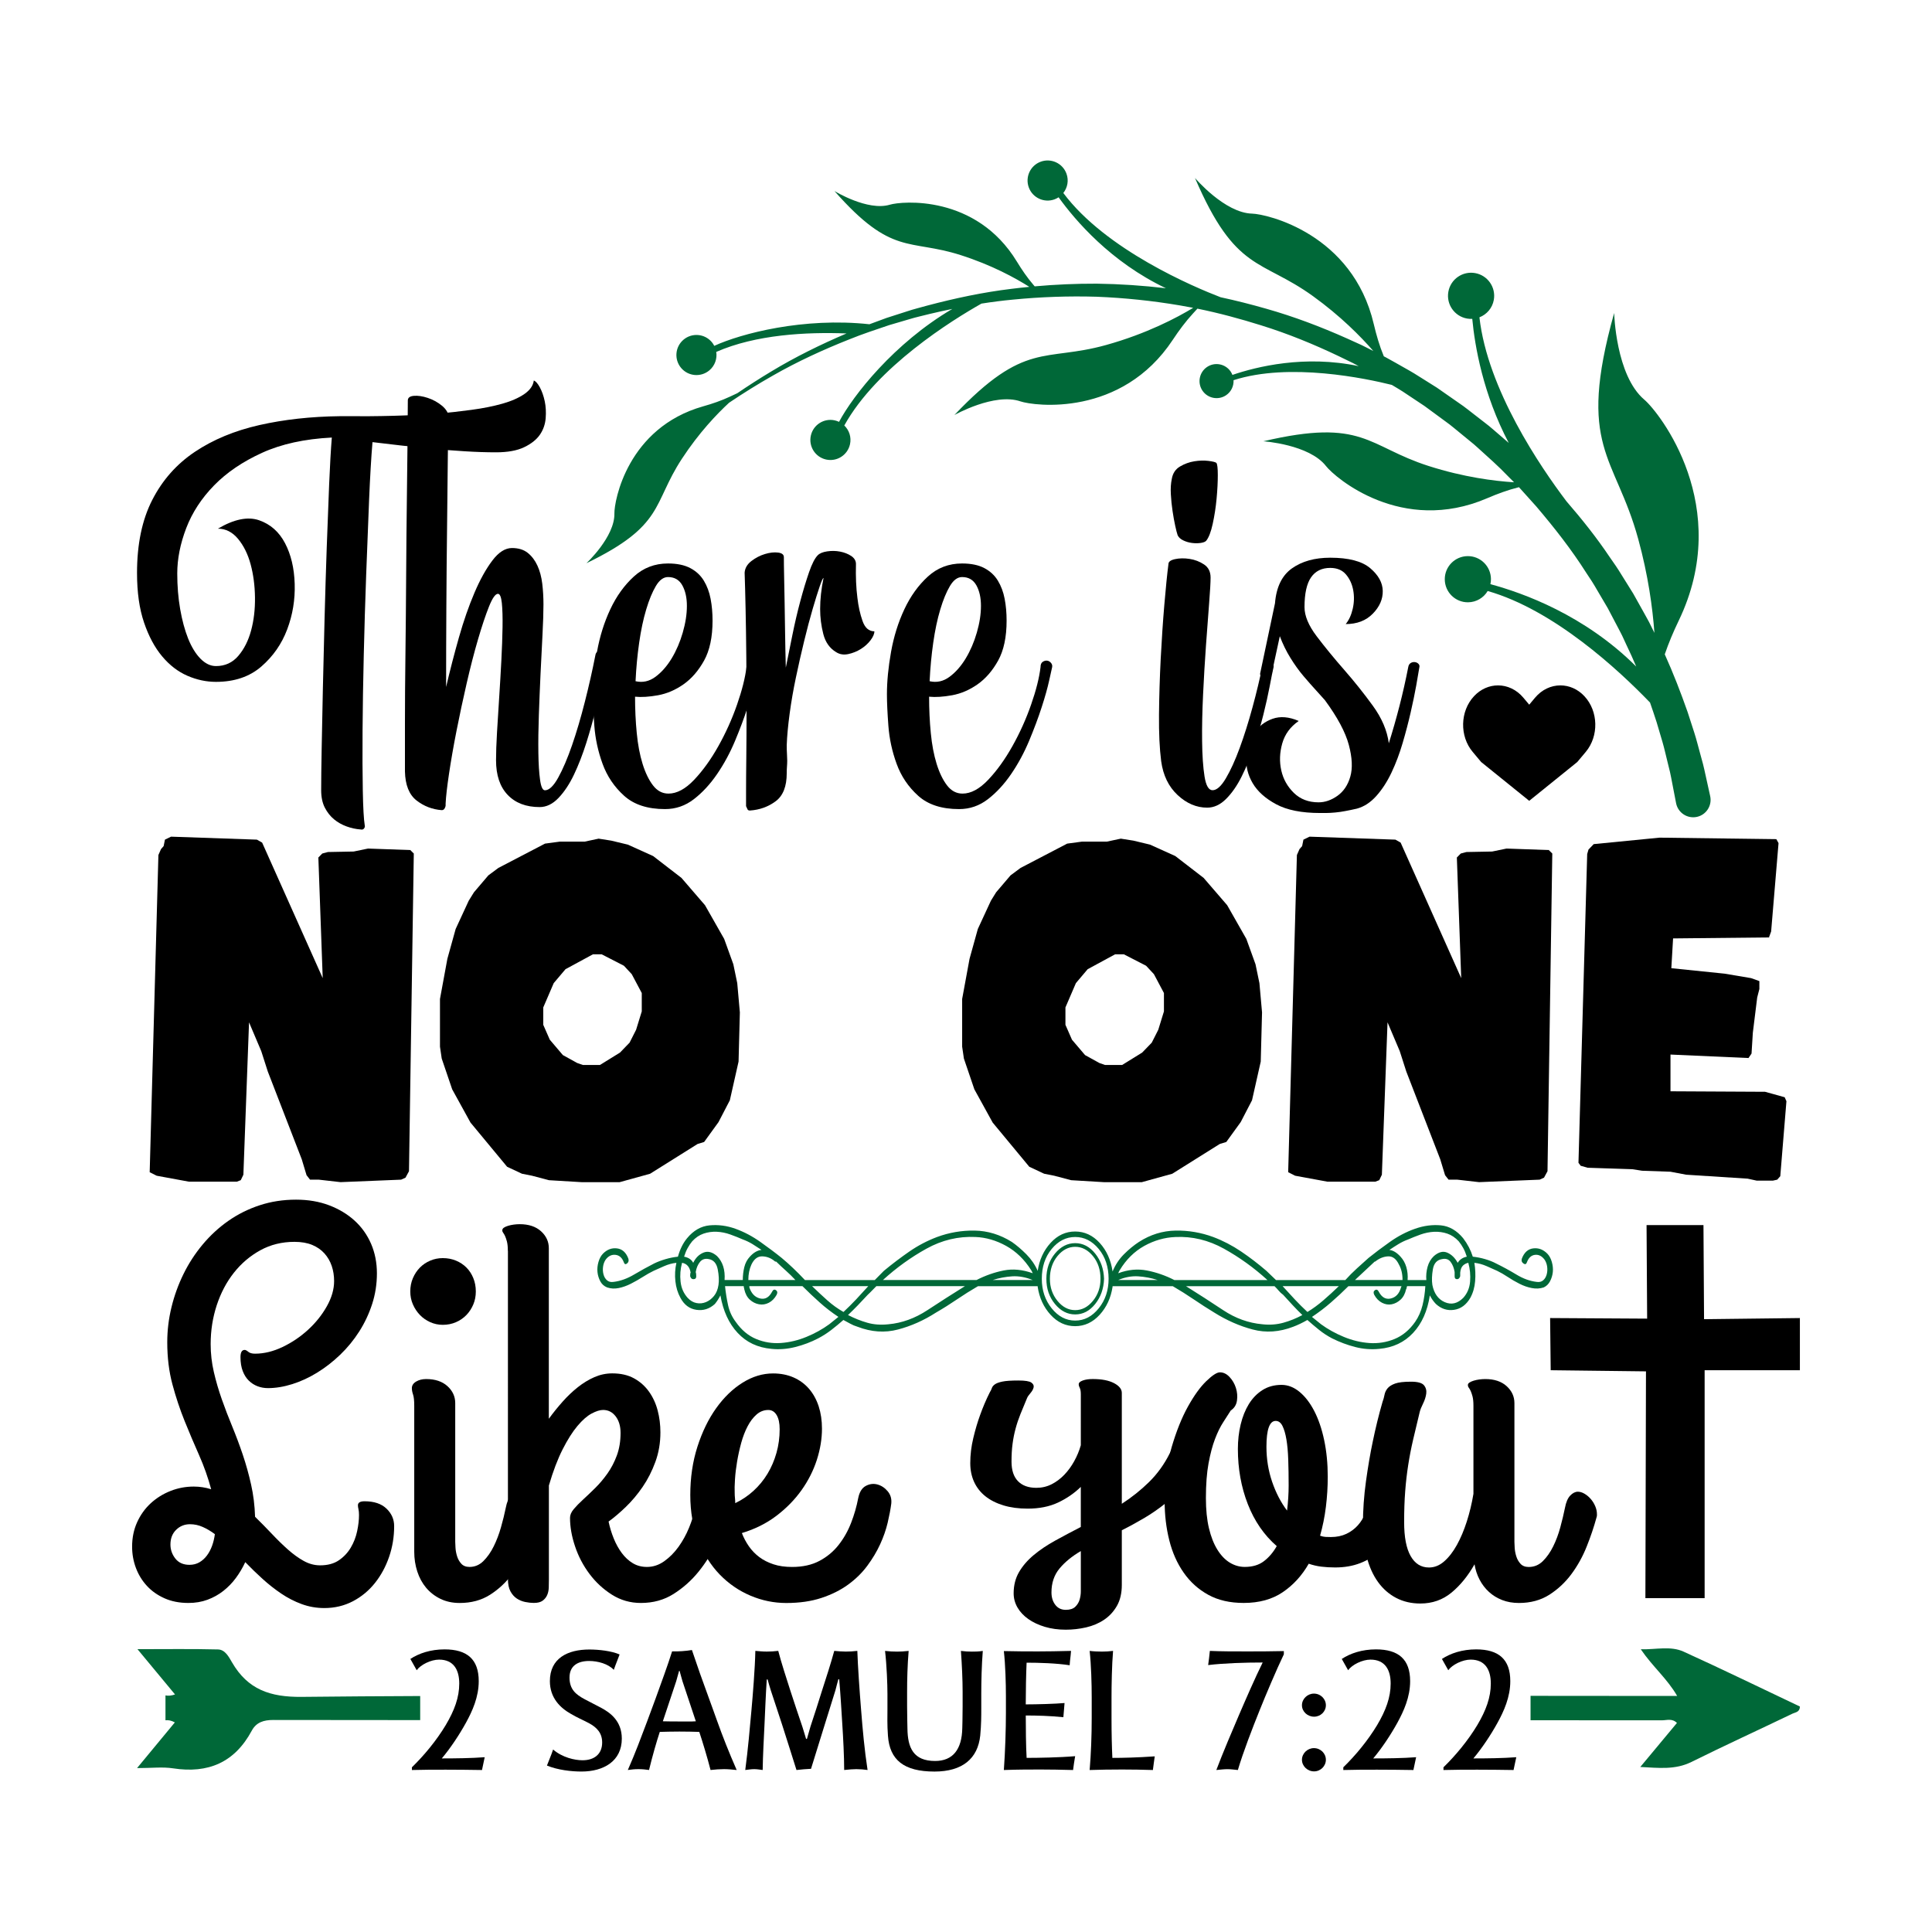 <?xml version="1.0" encoding="UTF-8"?>
<!-- Generator: Adobe Illustrator 18.0.0, SVG Export Plug-In . SVG Version: 6.00 Build 0)  -->
<svg xmlns="http://www.w3.org/2000/svg" xmlns:xlink="http://www.w3.org/1999/xlink" version="1.1" id="Layer_1" x="0px" y="0px" viewBox="0 0 864 864" xml:space="preserve">
<g>
	<g>
		<path d="M215.55,791.56c-4.28-0.08-11.62-0.15-16.13-0.15c-4.81,0-10.39,0-15.21,0.15v-1.22c5.43-5.27,11.01-12,15.13-18.88    c3.9-6.57,6.04-12.38,6.04-18.57c0-6.04-2.45-10.7-9.02-10.7c-3.67,0-8.25,2.29-10.01,4.74l-2.83-5.04    c3.82-2.52,9.09-4.28,15.29-4.28c10.09,0,15.28,4.43,15.28,14.21c0,7.18-2.9,13.45-5.66,18.5c-3.06,5.58-7.11,11.62-10.85,16.05    c5.73,0,13.37-0.08,19.18-0.54C216.39,787.81,215.78,790.26,215.55,791.56z"></path>
		<path d="M260.04,792.24c-4.59,0-10.62-0.69-15.44-2.67c1.07-2.9,1.76-4.2,2.75-7.18c4.13,3.59,9.71,4.81,13.15,4.81    c5.35,0,8.79-2.83,8.79-7.95c0-4.05-2.14-6.65-6.04-8.71c-2.9-1.53-4.89-2.29-8.02-4.13c-4.59-2.6-9.32-7.03-9.32-14.6    c0-10.24,7.95-14.14,17.65-14.14c4.2,0,9.86,0.61,13.53,2.22c-0.99,2.75-1.45,3.59-2.6,6.88c-2.45-2.67-7.11-3.97-11.01-3.97    c-4.97,0-8.79,2.06-8.79,7.41c0,5.27,2.83,7.57,6.65,9.63c2.06,1.15,5.27,2.67,7.49,3.9c3.82,2.06,9.25,5.73,9.25,13.76    C278.08,787.58,269.98,792.24,260.04,792.24z"></path>
		<path d="M323.72,791.17c-1.91,0-3.75,0.15-5.96,0.38c-1.45-5.66-3.59-12.69-5.04-17.04c-2.6-0.08-5.58-0.15-8.87-0.15    c-2.98,0-6.11,0.08-8.79,0.15c-1.38,4.13-3.29,10.78-4.81,17.04c-1.6-0.23-3.06-0.38-4.74-0.38c-1.83,0-2.9,0.15-4.74,0.38    c3.36-7.64,5.88-14.44,8.56-21.55c1.07-2.9,2.98-8.02,3.82-10.32c2.37-6.57,5.58-15.28,7.41-21.17c2.83,0.08,6.04-0.15,8.87-0.61    c2.14,6.42,4.97,14.44,7.49,21.25c0.69,1.76,2.98,8.33,3.59,9.94c2.75,7.72,5.5,14.6,8.94,22.47    C327.15,791.33,325.63,791.17,323.72,791.17z M305.22,751.89c-0.38-1.45-0.99-3.36-1.3-4.66h-0.23c-0.38,1.38-0.84,3.13-1.3,4.66    c-1.83,5.5-4.36,13.07-5.96,17.88c2.45,0.08,5.12,0.08,7.49,0.08c2.83,0,5.12,0.08,7.26-0.08    C309.35,764.35,306.98,757.16,305.22,751.89z"></path>
		<path d="M382.95,791.17c-1.45,0-3.21,0.15-5.43,0.38c0-6.04-0.46-14.75-0.84-20.48c-0.38-6.19-0.84-13.83-1.38-20.1    c0,0-0.38,0.08-0.38,0c-0.3,1.15-0.92,3.29-1.3,4.89c-1.76,5.81-3.44,10.93-4.74,15.21c-1.6,5.27-4.05,12.99-6.19,19.95    c-2.22,0.08-4.28,0.31-6.5,0.54c-1.83-5.96-4.89-15.36-6.42-20.25c-1.38-4.36-3.21-9.63-5.04-15.29    c-0.61-1.91-0.92-3.06-1.45-4.97h-0.38c-0.46,6.95-0.76,14.67-0.99,19.64c-0.3,6.5-0.76,14.52-0.84,20.86    c-1.76-0.23-2.67-0.38-3.82-0.38c-1.45,0-2.37,0.23-3.97,0.38c1.22-9.17,2.06-18.8,2.75-26.52c0.61-6.73,1.61-18.95,1.76-26.75    c1.91,0.15,3.21,0.31,5.12,0.31c1.83,0,3.06-0.08,5.12-0.31c1.3,5.04,3.82,12.84,5.5,18.04c1.83,5.66,3.51,10.62,5.27,15.82    c0.46,1.53,1.3,4.13,1.68,5.5h0.38c0.46-1.61,1.15-3.9,1.6-5.58c1.76-5.27,3.52-10.78,5.04-15.67c1.91-5.88,4.13-12.76,5.58-18.11    c1.68,0.15,3.44,0.31,5.12,0.31c1.6,0,3.36-0.08,5.2-0.31c0.23,6.95,0.99,17.73,1.68,26.29c0.69,8.87,1.53,18.11,2.9,26.98    C386.55,791.33,384.56,791.17,382.95,791.17z"></path>
		<path d="M438.83,757.47c0,2.45,0,4.74,0,6.96c0,2.75,0,6.95-0.46,11.69c-1.07,10.32-7.95,16.13-20.48,16.13    c-13.68,0-20.02-5.2-20.79-15.97c-0.38-5.04-0.23-8.79-0.23-11.92c0-2.22,0-4.51,0-6.8c0-4.2-0.31-12.76-1.07-19.26    c1.91,0.23,3.67,0.31,5.43,0.31c1.6,0,2.75-0.08,5.12-0.31c-0.54,6.5-0.69,12.84-0.69,18.34c0,1.76,0,4.74,0,6.5    c0,3.29,0.15,9.78,0.15,9.78c0.08,8.71,2.67,14.6,12.38,14.6c7.95,0,12-5.2,12.15-14.75c0,0,0.15-4.97,0.15-9.63    c0-1.76,0-4.66,0-6.5c0-5.43-0.3-11.92-0.76-18.34c1.76,0.23,3.36,0.31,4.89,0.31c1.53,0,2.98,0,4.89-0.31    C438.99,744.86,438.83,752.04,438.83,757.47z"></path>
		<path d="M479.88,791.56c-5.81-0.15-10.24-0.23-14.44-0.23c-4.51,0-10.32,0-16.51,0.23c0.61-8.48,0.92-18.42,0.92-25.45    c0-1.99,0-5.12,0-7.72c0-5.58-0.23-13.76-0.92-20.02c5.2,0.15,11.31,0.15,15.44,0.15c4.13,0,8.64-0.08,14.6-0.23    c-0.23,3.06-0.46,3.9-0.61,6.42c-5.88-0.92-13.83-1.15-19.26-1.15c-0.23,4.97-0.38,12.92-0.38,18.65c4.97,0,13.3-0.23,17.35-0.61    c-0.15,2.45-0.38,4.13-0.53,6.34c-6.04-0.61-11.77-0.76-16.81-0.76c0,4.97,0.08,13.99,0.38,18.95c5.04,0,14.6-0.15,21.7-0.76    C480.42,787.96,480.11,789.42,479.88,791.56z"></path>
		<path d="M515.58,791.56c-4.59-0.15-9.48-0.23-13.76-0.23c-4.59,0-10.39,0.08-14.52,0.23c0.61-7.34,0.92-15.36,0.92-23.31    c0-2.06,0-6.57,0-9.17c0-6.04-0.23-14.44-0.92-20.79c1.68,0.23,3.82,0.31,5.5,0.31c1.6,0,3.21-0.08,4.97-0.31    c-0.54,6.34-0.69,15.44-0.69,20.79c0,1.76,0,7.64,0,9.25c0,7.18,0.15,12.99,0.38,17.81c4.59,0,11.23-0.15,18.95-0.69    C516.19,787.2,515.73,790.03,515.58,791.56z"></path>
		<path d="M563.36,764.73c-3.21,7.95-7.49,19.03-9.78,26.83c-1.68-0.15-3.13-0.38-4.66-0.38s-3.36,0.23-4.97,0.38    c2.75-7.34,7.57-18.65,10.17-24.69c3.13-7.26,7.11-16.43,10.55-23.39c-7.87,0-17.42,0.3-24.38,1.15c0.31-2.14,0.54-4.13,0.76-6.34    c5.12,0.23,10.55,0.23,16.28,0.23c5.5,0,10.47,0,16.81-0.15v1.45C571,746.31,565.73,758.77,563.36,764.73z"></path>
		<path d="M587.67,767.71c-2.98,0-5.43-2.29-5.43-5.12c0-2.83,2.45-5.2,5.35-5.2c2.98,0,5.35,2.37,5.35,5.2    C592.94,765.42,590.57,767.71,587.67,767.71z M587.67,792.17c-2.98,0-5.43-2.37-5.43-5.2c0-2.83,2.45-5.2,5.35-5.2    c2.98,0,5.35,2.37,5.35,5.2C592.94,789.8,590.57,792.17,587.67,792.17z"></path>
		<path d="M632.08,791.56c-4.28-0.08-11.62-0.15-16.13-0.15c-4.82,0-10.39,0-15.21,0.15v-1.22c5.43-5.27,11-12,15.13-18.88    c3.9-6.57,6.04-12.38,6.04-18.57c0-6.04-2.45-10.7-9.02-10.7c-3.67,0-8.25,2.29-10.01,4.74l-2.83-5.04    c3.82-2.52,9.09-4.28,15.28-4.28c10.09,0,15.29,4.43,15.29,14.21c0,7.18-2.9,13.45-5.65,18.5c-3.06,5.58-7.11,11.62-10.85,16.05    c5.73,0,13.37-0.08,19.18-0.54C632.92,787.81,632.31,790.26,632.08,791.56z"></path>
		<path d="M676.87,791.56c-4.28-0.08-11.62-0.15-16.13-0.15c-4.82,0-10.39,0-15.21,0.15v-1.22c5.43-5.27,11-12,15.13-18.88    c3.9-6.57,6.04-12.38,6.04-18.57c0-6.04-2.45-10.7-9.02-10.7c-3.67,0-8.25,2.29-10.01,4.74l-2.83-5.04    c3.82-2.52,9.09-4.28,15.28-4.28c10.09,0,15.29,4.43,15.29,14.21c0,7.18-2.9,13.45-5.65,18.5c-3.06,5.58-7.11,11.62-10.85,16.05    c5.73,0,13.37-0.08,19.18-0.54C677.71,787.81,677.1,790.26,676.87,791.56z"></path>
	</g>
	<g>
		<g>
			<path d="M145.04,719.13c-3.55,0-6.94-0.6-10.17-1.79c-3.23-1.19-6.29-2.77-9.16-4.72c-2.88-1.95-5.66-4.14-8.34-6.57     c-2.68-2.43-5.24-4.91-7.69-7.46c-1.18,2.55-2.58,4.91-4.2,7.1c-1.62,2.19-3.49,4.12-5.62,5.79c-2.13,1.67-4.49,2.98-7.09,3.94     c-2.6,0.96-5.44,1.43-8.51,1.43c-4.02,0-7.59-0.7-10.7-2.09c-3.11-1.39-5.74-3.24-7.86-5.55c-2.13-2.31-3.77-4.97-4.91-8     c-1.14-3.02-1.71-6.21-1.71-9.55c0-3.98,0.75-7.62,2.25-10.92c1.5-3.3,3.53-6.13,6.09-8.48c2.56-2.35,5.5-4.18,8.81-5.49     c3.31-1.31,6.78-1.97,10.41-1.97c1.34,0,2.66,0.1,3.96,0.3c1.3,0.2,2.58,0.5,3.84,0.9c-1.42-5.25-3.23-10.37-5.44-15.34     c-2.21-4.97-4.36-10.05-6.45-15.22c-2.09-5.17-3.9-10.62-5.44-16.35c-1.54-5.73-2.31-12.02-2.31-18.86     c0-5.25,0.63-10.46,1.89-15.64c1.26-5.17,3.05-10.13,5.38-14.86c2.32-4.73,5.18-9.13,8.57-13.19c3.39-4.06,7.21-7.58,11.47-10.56     c4.26-2.98,8.93-5.31,14.01-6.98c5.08-1.67,10.5-2.51,16.26-2.51c5.44,0,10.37,0.84,14.78,2.51c4.41,1.67,8.22,3.96,11.41,6.86     c3.19,2.91,5.65,6.37,7.39,10.39c1.73,4.02,2.6,8.42,2.6,13.19c0,4.78-0.71,9.35-2.13,13.73c-1.42,4.38-3.35,8.48-5.79,12.3     c-2.44,3.82-5.28,7.28-8.51,10.38c-3.23,3.1-6.66,5.77-10.29,8c-3.63,2.23-7.33,3.94-11.12,5.13c-3.78,1.19-7.41,1.79-10.88,1.79     c-1.66,0-3.21-0.28-4.67-0.84c-1.46-0.56-2.76-1.39-3.9-2.51c-1.14-1.11-2.05-2.55-2.72-4.3c-0.67-1.75-1-3.82-1-6.21     c0-2.15,0.63-3.22,1.89-3.22c0.39,0,0.93,0.28,1.6,0.84c0.67,0.56,1.67,0.84,3.02,0.84c4.02,0,8.12-0.99,12.3-2.99     c4.18-1.99,7.98-4.55,11.41-7.7c3.43-3.14,6.23-6.64,8.4-10.5c2.17-3.86,3.25-7.62,3.25-11.28c0-2.39-0.35-4.64-1.06-6.74     c-0.71-2.11-1.79-3.98-3.25-5.61c-1.46-1.63-3.29-2.9-5.5-3.82c-2.21-0.91-4.85-1.37-7.92-1.37c-5.6,0-10.68,1.25-15.25,3.76     c-4.57,2.51-8.51,5.85-11.82,10.03c-3.31,4.18-5.87,9.03-7.69,14.56c-1.81,5.53-2.72,11.32-2.72,17.37     c0,4.22,0.47,8.38,1.42,12.47c0.95,4.1,2.13,8.16,3.55,12.18c1.42,4.02,2.97,8.08,4.67,12.18c1.69,4.1,3.27,8.32,4.73,12.65     c1.46,4.34,2.7,8.79,3.72,13.37c1.02,4.58,1.62,9.37,1.77,14.38c2.6,2.55,5.1,5.09,7.51,7.64c2.4,2.55,4.79,4.88,7.15,6.98     c2.37,2.11,4.73,3.82,7.1,5.13c2.36,1.31,4.81,1.97,7.33,1.97c3.39,0,6.19-0.76,8.4-2.27c2.21-1.51,3.98-3.4,5.32-5.67     c1.34-2.27,2.29-4.72,2.84-7.34c0.55-2.63,0.83-5.01,0.83-7.16c0-1.11-0.08-2.01-0.24-2.69c-0.16-0.67-0.24-1.25-0.24-1.73     c0-1.19,0.98-1.79,2.96-1.79c4.26,0,7.53,1.1,9.81,3.28c2.29,2.19,3.43,4.8,3.43,7.82c0,4.78-0.75,9.35-2.25,13.73     c-1.5,4.38-3.61,8.28-6.33,11.7c-2.72,3.42-6.01,6.15-9.87,8.18C153.95,718.11,149.69,719.13,145.04,719.13z M84.97,681.64     c-2.45,0-4.51,0.84-6.21,2.51c-1.7,1.67-2.54,3.86-2.54,6.57c0,2.31,0.73,4.4,2.19,6.27c1.46,1.87,3.57,2.81,6.33,2.81     c1.66,0,3.13-0.38,4.43-1.13c1.3-0.76,2.42-1.77,3.37-3.04c0.95-1.27,1.71-2.72,2.31-4.36c0.59-1.63,1-3.36,1.24-5.19     c-1.81-1.35-3.63-2.43-5.44-3.22C88.83,682.04,86.94,681.64,84.97,681.64z"></path>
		</g>
		<g>
			<path d="M198.02,592.47c-1.97,0-3.84-0.4-5.62-1.19c-1.77-0.79-3.31-1.87-4.61-3.22c-1.3-1.35-2.35-2.92-3.13-4.72     c-0.79-1.79-1.18-3.72-1.18-5.79c0-2.15,0.39-4.14,1.18-5.97c0.79-1.83,1.83-3.4,3.13-4.72c1.3-1.31,2.84-2.35,4.61-3.1     c1.77-0.76,3.65-1.13,5.62-1.13c2.13,0,4.1,0.38,5.91,1.13c1.81,0.76,3.37,1.79,4.67,3.1c1.3,1.31,2.33,2.88,3.07,4.72     c0.75,1.83,1.12,3.82,1.12,5.97c0,2.07-0.37,4-1.12,5.79c-0.75,1.79-1.77,3.36-3.07,4.72c-1.3,1.35-2.86,2.43-4.67,3.22     C202.12,592.07,200.15,592.47,198.02,592.47z M203.58,689.52c0,0.56,0.04,1.45,0.12,2.69c0.08,1.23,0.31,2.49,0.71,3.76     c0.39,1.27,1.02,2.39,1.89,3.34c0.87,0.95,2.09,1.43,3.67,1.43c2.36,0,4.44-0.87,6.21-2.63c1.77-1.75,3.31-3.94,4.61-6.57     c1.3-2.63,2.38-5.47,3.25-8.53c0.87-3.06,1.58-5.95,2.13-8.65c0.47-2.47,1.2-4.26,2.19-5.37c0.98-1.11,2.05-1.73,3.19-1.85     c1.14-0.12,2.29,0.18,3.43,0.9c1.14,0.72,2.17,1.65,3.07,2.8c0.91,1.15,1.58,2.45,2.01,3.88c0.43,1.43,0.49,2.79,0.18,4.06     c-1.11,4.06-2.54,8.32-4.32,12.77c-1.77,4.46-4.04,8.56-6.8,12.3c-2.76,3.74-6.07,6.84-9.93,9.31c-3.86,2.47-8.4,3.7-13.6,3.7     c-3.23,0-6.11-0.62-8.63-1.85c-2.52-1.23-4.65-2.89-6.39-4.95c-1.74-2.07-3.06-4.5-3.96-7.28c-0.91-2.79-1.36-5.73-1.36-8.83     v-65.3c0-2.31-0.18-3.98-0.53-5.01c-0.36-1.03-0.53-1.99-0.53-2.86c0-1.19,0.63-2.17,1.89-2.93c1.26-0.75,2.76-1.13,4.49-1.13     c4.02,0,7.19,1.06,9.52,3.16c2.32,2.11,3.49,4.64,3.49,7.58V689.52z"></path>
		</g>
		<g>
			<path d="M227.11,559.4c0-1.75-0.14-3.14-0.41-4.18c-0.28-1.03-0.55-1.85-0.83-2.45c-0.28-0.6-0.55-1.07-0.83-1.43     c-0.28-0.36-0.41-0.73-0.41-1.13c0-0.48,0.24-0.87,0.71-1.19c0.47-0.32,1.1-0.6,1.89-0.84c0.79-0.24,1.64-0.42,2.54-0.54     c0.9-0.12,1.79-0.18,2.66-0.18c4.02,0,7.19,1.06,9.52,3.16c2.32,2.11,3.49,4.64,3.49,7.58v76.28c1.97-2.71,4.04-5.27,6.21-7.7     c2.17-2.43,4.43-4.58,6.8-6.45c2.36-1.87,4.83-3.36,7.39-4.48c2.56-1.11,5.22-1.67,7.98-1.67c3.78,0,7.02,0.74,9.7,2.21     c2.68,1.47,4.91,3.44,6.68,5.91c1.77,2.47,3.07,5.27,3.9,8.42c0.83,3.14,1.24,6.43,1.24,9.85c0,4.7-0.75,9.09-2.25,13.19     c-1.5,4.1-3.39,7.82-5.68,11.16c-2.29,3.34-4.79,6.33-7.51,8.95c-2.72,2.63-5.3,4.82-7.74,6.57c0.55,2.63,1.32,5.15,2.31,7.58     c0.98,2.43,2.19,4.6,3.61,6.51c1.42,1.91,3.05,3.42,4.91,4.54c1.85,1.12,3.96,1.67,6.33,1.67c2.76,0,5.34-0.85,7.75-2.57     c2.4-1.71,4.53-3.86,6.39-6.45c1.85-2.59,3.41-5.41,4.67-8.48c1.26-3.06,2.17-5.95,2.72-8.65c0.47-2.47,1.2-4.26,2.19-5.37     c0.99-1.11,2.05-1.73,3.19-1.85c1.14-0.12,2.31,0.18,3.49,0.9c1.18,0.72,2.21,1.65,3.07,2.8c0.87,1.15,1.52,2.45,1.95,3.88     c0.43,1.43,0.49,2.79,0.18,4.06c-1.1,3.26-2.68,7.09-4.73,11.46c-2.05,4.38-4.65,8.52-7.8,12.41c-3.15,3.9-6.86,7.2-11.12,9.91     c-4.26,2.71-9.15,4.06-14.66,4.06c-4.73,0-9.05-1.23-12.95-3.7c-3.9-2.47-7.25-5.57-10.05-9.31c-2.8-3.74-4.95-7.84-6.44-12.3     c-1.5-4.46-2.25-8.71-2.25-12.77c0-1.27,0.55-2.57,1.66-3.88c1.1-1.31,2.5-2.75,4.2-4.3c1.69-1.55,3.51-3.28,5.44-5.19     c1.93-1.91,3.74-4.06,5.44-6.45c1.69-2.39,3.09-5.07,4.2-8.06c1.1-2.98,1.66-6.35,1.66-10.09c0-3.02-0.73-5.49-2.19-7.4     c-1.46-1.91-3.33-2.87-5.62-2.87c-1.42,0-3.13,0.54-5.14,1.61c-2.01,1.07-4.12,2.92-6.33,5.55c-2.21,2.63-4.42,6.11-6.62,10.45     c-2.21,4.34-4.26,9.73-6.15,16.17v42.02c0,1.19-0.02,2.41-0.06,3.64c-0.04,1.23-0.28,2.35-0.71,3.34     c-0.43,0.99-1.1,1.83-2.01,2.51c-0.91,0.67-2.23,1.01-3.96,1.01c-1.18,0-2.47-0.14-3.84-0.42c-1.38-0.28-2.64-0.8-3.78-1.55     c-1.14-0.76-2.09-1.83-2.84-3.22c-0.75-1.39-1.12-3.24-1.12-5.55V559.4z"></path>
		</g>
		<g>
			<path d="M367.59,638.91c0,4.54-0.77,9.19-2.3,13.97c-1.54,4.77-3.83,9.29-6.86,13.55c-3.04,4.26-6.78,8.08-11.23,11.46     c-4.46,3.38-9.6,5.95-15.43,7.7c0.79,2.07,1.83,4.04,3.13,5.91c1.3,1.87,2.86,3.48,4.67,4.84c1.81,1.35,3.92,2.43,6.33,3.22     c2.4,0.8,5.18,1.19,8.34,1.19c4.73,0,8.79-0.9,12.18-2.69c3.39-1.79,6.25-4.16,8.57-7.1c2.32-2.94,4.2-6.25,5.62-9.91     c1.42-3.66,2.48-7.36,3.19-11.1c0.55-2.7,1.67-4.52,3.37-5.43c1.69-0.91,3.43-1.13,5.2-0.66c1.77,0.48,3.31,1.49,4.61,3.04     c1.3,1.55,1.83,3.4,1.6,5.55c-0.32,2.47-0.85,5.29-1.6,8.48c-0.75,3.18-1.87,6.41-3.37,9.67c-1.5,3.26-3.41,6.47-5.74,9.61     c-2.33,3.15-5.18,5.95-8.57,8.42c-3.39,2.47-7.37,4.46-11.94,5.97c-4.57,1.51-9.81,2.27-15.73,2.27     c-5.52,0-10.86-1.09-16.02-3.28c-5.16-2.19-9.74-5.33-13.72-9.43c-3.98-4.1-7.17-9.15-9.58-15.16     c-2.41-6.01-3.61-12.83-3.61-20.47c0-7.72,1.06-14.9,3.19-21.55c2.13-6.64,4.93-12.39,8.4-17.25c3.47-4.85,7.41-8.65,11.82-11.4     c4.41-2.75,8.95-4.12,13.6-4.12c3.39,0,6.44,0.6,9.16,1.79c2.72,1.19,5.03,2.89,6.92,5.07c1.89,2.19,3.33,4.8,4.32,7.82     C367.09,631.9,367.59,635.25,367.59,638.91z M328.56,667.79c0,0.72,0.04,1.43,0.12,2.15c0.08,0.72,0.12,1.47,0.12,2.27     c3-1.43,5.71-3.26,8.16-5.49c2.44-2.23,4.53-4.77,6.27-7.64c1.73-2.87,3.07-5.99,4.02-9.37c0.95-3.38,1.42-6.9,1.42-10.56     c0-2.71-0.45-4.81-1.36-6.33c-0.91-1.51-2.15-2.27-3.72-2.27c-1.97,0-3.72,0.68-5.26,2.03c-1.54,1.35-2.88,3.12-4.02,5.31     c-1.14,2.19-2.09,4.66-2.84,7.4c-0.75,2.75-1.36,5.51-1.83,8.3c-0.47,2.79-0.79,5.43-0.95,7.94     C328.52,664.03,328.48,666.12,328.56,667.79z"></path>
		</g>
		<g>
			<path d="M523.08,650.01c0.71-1.47,1.54-2.54,2.48-3.21c0.95-0.67,2.05-1,3.31-1c0.95,0,1.93,0.17,2.96,0.52     c1.02,0.34,1.95,0.79,2.78,1.34c0.83,0.55,1.5,1.17,2.01,1.86c0.51,0.69,0.77,1.38,0.77,2.07c0,0.09,0,0.28,0,0.55     c0,0.28-0.08,0.55-0.24,0.83c-2.05,4.09-4.43,7.71-7.15,10.86c-2.72,3.15-5.64,5.96-8.75,8.45c-3.12,2.48-6.33,4.7-9.64,6.65     c-3.31,1.95-6.62,3.76-9.93,5.41v24.41c0,3.72-0.73,6.86-2.19,9.41c-1.46,2.55-3.37,4.62-5.74,6.21     c-2.36,1.59-5.05,2.72-8.04,3.41c-3,0.69-6.03,1.03-9.11,1.03c-3.39,0-6.5-0.43-9.34-1.28c-2.84-0.85-5.3-2.01-7.39-3.48     c-2.09-1.47-3.71-3.2-4.85-5.17c-1.14-1.98-1.71-4.09-1.71-6.34c0-3.59,0.81-6.76,2.42-9.52c1.62-2.76,3.8-5.29,6.56-7.59     c2.76-2.3,5.95-4.45,9.58-6.45c3.63-2,7.45-4.03,11.47-6.1v-17.93c-2.92,2.85-6.31,5.18-10.17,7c-3.86,1.82-8.4,2.72-13.6,2.72     c-4.02,0-7.63-0.48-10.82-1.45c-3.19-0.97-5.89-2.33-8.1-4.1c-2.21-1.77-3.88-3.91-5.03-6.41c-1.14-2.51-1.71-5.3-1.71-8.38     c0-3.72,0.45-7.47,1.36-11.24c0.9-3.77,1.91-7.17,3.02-10.21c1.26-3.54,2.72-6.97,4.38-10.27c0.39-0.6,0.69-1.21,0.89-1.83     c0.2-0.62,0.65-1.18,1.36-1.69c0.71-0.51,1.83-0.92,3.37-1.24c1.54-0.32,3.92-0.48,7.15-0.48c2.99,0,4.93,0.31,5.79,0.93     c0.87,0.62,1.2,1.34,1.01,2.17c-0.2,0.83-0.67,1.68-1.42,2.55c-0.75,0.87-1.24,1.59-1.48,2.14c-1.11,2.62-2.09,5.01-2.96,7.17     c-0.87,2.16-1.6,4.33-2.19,6.52c-0.59,2.18-1.05,4.46-1.36,6.83c-0.32,2.37-0.47,5.02-0.47,7.96c0,3.86,0.96,6.78,2.9,8.76     c1.93,1.98,4.67,2.97,8.22,2.97c2.44,0,4.71-0.53,6.8-1.59c2.09-1.06,3.98-2.47,5.68-4.24c1.69-1.77,3.17-3.79,4.43-6.07     c1.26-2.28,2.25-4.65,2.96-7.14V623.6c0-1.33-0.16-2.3-0.47-2.9c-0.32-0.6-0.47-1.15-0.47-1.65c0-0.69,0.61-1.25,1.83-1.69     c1.22-0.44,2.7-0.65,4.43-0.65c4.02,0,7.19,0.61,9.52,1.83c2.32,1.22,3.49,2.68,3.49,4.38v49.58c4.41-2.85,8.47-6.09,12.18-9.72     C517.56,659.14,520.64,654.88,523.08,650.01z M476.61,719.93c1.89,0,3.31-0.46,4.26-1.38c0.95-0.92,1.6-1.99,1.95-3.21     c0.35-1.22,0.53-2.45,0.53-3.69c0-1.24,0-2.21,0-2.9v-15.1c-3.94,2.3-7.12,4.9-9.52,7.79c-2.41,2.9-3.61,6.46-3.61,10.69     c0,2.21,0.57,4.06,1.71,5.55C473.08,719.18,474.64,719.93,476.61,719.93z"></path>
		</g>
		<g>
			<path d="M612.6,669.7c0.16-0.96,0.69-1.75,1.6-2.39c0.91-0.64,1.95-1.07,3.13-1.31s2.42-0.24,3.72,0     c1.3,0.24,2.44,0.78,3.43,1.61c0.99,0.84,1.69,1.99,2.13,3.46c0.43,1.47,0.37,3.36-0.18,5.67c-0.71,3.34-1.87,6.47-3.49,9.37     c-1.62,2.91-3.65,5.47-6.09,7.7c-2.45,2.23-5.32,3.98-8.63,5.25c-3.31,1.27-7.02,1.91-11.12,1.91c-2.21,0-4.28-0.12-6.21-0.36     c-1.93-0.24-3.8-0.68-5.62-1.31c-3,5.25-6.86,9.49-11.59,12.71c-4.73,3.22-10.56,4.83-17.5,4.83c-6.15,0-11.43-1.21-15.84-3.64     c-4.42-2.43-8.08-5.73-11-9.91c-2.92-4.18-5.07-9.01-6.44-14.5c-1.38-5.49-2.07-11.3-2.07-17.43c0-8.99,1.04-17.05,3.13-24.17     c2.09-7.12,4.51-13.17,7.27-18.14c2.76-4.97,5.5-8.77,8.22-11.4s4.75-3.94,6.09-3.94c1.58,0,3.02,0.7,4.32,2.09     c1.3,1.39,2.25,3.03,2.84,4.89c0.59,1.87,0.75,3.76,0.47,5.67c-0.28,1.91-1.2,3.38-2.78,4.42c-0.94,1.51-2.07,3.26-3.37,5.25     c-1.3,1.99-2.52,4.48-3.66,7.46c-1.14,2.98-2.11,6.62-2.9,10.92c-0.79,4.3-1.18,9.47-1.18,15.52c0,5.17,0.45,9.67,1.36,13.49     c0.91,3.82,2.17,7.02,3.78,9.61c1.61,2.59,3.47,4.52,5.56,5.79c2.09,1.27,4.32,1.91,6.68,1.91c3.47,0,6.33-0.85,8.57-2.57     c2.25-1.71,4.16-3.96,5.73-6.74c-5.68-4.93-9.99-11.2-12.95-18.8c-2.96-7.6-4.43-15.82-4.43-24.65c0-3.82,0.41-7.46,1.24-10.92     c0.83-3.46,2.05-6.51,3.66-9.13c1.62-2.63,3.65-4.72,6.09-6.27c2.44-1.55,5.28-2.33,8.51-2.33c2.84,0,5.52,1.03,8.04,3.1     c2.52,2.07,4.73,4.94,6.62,8.6c1.89,3.66,3.37,8,4.43,13.01c1.06,5.01,1.6,10.47,1.6,16.36c0,4.54-0.28,9.03-0.83,13.49     c-0.55,4.46-1.42,8.76-2.6,12.89c0.87,0.32,1.67,0.5,2.42,0.54c0.75,0.04,1.56,0.06,2.42,0.06c2.6,0,4.91-0.48,6.92-1.43     c2.01-0.95,3.72-2.23,5.14-3.82c1.42-1.59,2.56-3.46,3.43-5.61C611.57,674.36,612.2,672.09,612.6,669.7z M566.36,647.02     c0,5.49,0.85,10.7,2.54,15.64c1.69,4.94,3.92,9.23,6.68,12.89c0.47-3.9,0.71-7.64,0.71-11.22c0-4.14-0.06-7.98-0.18-11.52     c-0.12-3.54-0.39-6.58-0.83-9.13c-0.43-2.55-1.03-4.56-1.77-6.03c-0.75-1.47-1.75-2.21-3.02-2.21     C567.74,635.44,566.36,639.3,566.36,647.02z"></path>
		</g>
		<g>
			<path d="M679.29,716.86c-2.76,0-5.26-0.44-7.51-1.31c-2.25-0.88-4.22-2.09-5.91-3.64c-1.7-1.55-3.09-3.38-4.2-5.49     c-1.11-2.11-1.85-4.4-2.25-6.86c-2.92,5.17-6.35,9.39-10.29,12.65c-3.94,3.26-8.59,4.89-13.95,4.89c-4.02,0-7.63-0.84-10.82-2.51     c-3.19-1.67-5.89-4.04-8.1-7.1c-2.21-3.06-3.88-6.76-5.03-11.1c-1.14-4.34-1.72-9.17-1.72-14.5c0-6.45,0.45-12.93,1.36-19.46     c0.91-6.53,1.91-12.42,3.02-17.67c1.26-6.13,2.72-12.06,4.37-17.79c0.39-1.03,0.69-2.09,0.89-3.16c0.2-1.07,0.65-2.05,1.36-2.92     c0.71-0.87,1.83-1.59,3.37-2.15c1.54-0.56,3.92-0.84,7.15-0.84c2.99,0,4.92,0.54,5.79,1.61c0.87,1.07,1.2,2.33,1,3.76     c-0.2,1.43-0.67,2.91-1.42,4.42c-0.75,1.51-1.24,2.75-1.48,3.7c-1.11,4.54-2.09,8.68-2.96,12.42c-0.87,3.74-1.6,7.5-2.19,11.28     c-0.59,3.78-1.05,7.72-1.36,11.82c-0.32,4.1-0.47,8.7-0.47,13.79c0,6.68,0.96,11.74,2.9,15.16c1.93,3.42,4.67,5.13,8.22,5.13     c2.44,0,4.71-0.91,6.8-2.75c2.09-1.83,3.98-4.28,5.68-7.34c1.69-3.06,3.17-6.57,4.43-10.5c1.26-3.94,2.25-8.06,2.96-12.35v-39.39     c0-1.75-0.14-3.14-0.41-4.18c-0.28-1.03-0.55-1.85-0.83-2.45c-0.28-0.6-0.55-1.07-0.83-1.43c-0.28-0.36-0.41-0.78-0.41-1.25     c0-0.4,0.24-0.76,0.71-1.07c0.47-0.32,1.1-0.6,1.89-0.84c0.79-0.24,1.63-0.42,2.54-0.54c0.91-0.12,1.79-0.18,2.66-0.18     c4.02,0,7.19,1.06,9.52,3.16c2.32,2.11,3.49,4.64,3.49,7.58v62.08c0,0.56,0.04,1.45,0.12,2.69c0.08,1.23,0.31,2.49,0.71,3.76     c0.39,1.27,1.02,2.39,1.89,3.34c0.87,0.95,2.09,1.43,3.67,1.43c2.44,0,4.55-0.87,6.33-2.63c1.77-1.75,3.31-3.94,4.61-6.57     c1.3-2.63,2.36-5.47,3.19-8.53c0.83-3.06,1.52-5.95,2.07-8.65c0.47-2.55,1.26-4.4,2.36-5.55c1.1-1.15,2.25-1.73,3.43-1.73     c0.94,0,1.93,0.3,2.96,0.9c1.02,0.6,1.95,1.37,2.78,2.33c0.83,0.95,1.5,2.03,2.01,3.22c0.51,1.19,0.77,2.39,0.77,3.58     c0,0.16,0,0.36,0,0.6s-0.08,0.6-0.24,1.07c-1.11,4.06-2.54,8.32-4.32,12.77c-1.77,4.46-4.04,8.56-6.8,12.3     c-2.76,3.74-6.07,6.84-9.93,9.31C689.03,715.62,684.49,716.86,679.29,716.86z"></path>
		</g>
	</g>
	<g>
		<g>
			<path d="M238.72,170.17c0.87,0.31,1.77,1.33,2.71,3.07c0.94,1.75,1.66,3.79,2.17,6.15c0.5,2.35,0.65,4.89,0.43,7.63     c-0.22,2.73-1.08,5.2-2.6,7.4c-1.52,2.2-3.87,4.06-7.04,5.58c-3.18,1.52-7.37,2.28-12.56,2.28c-4.33,0-8.96-0.15-13.87-0.46     c-4.91-0.3-9.79-0.68-14.62-1.14c-4.84-0.46-9.57-0.95-14.19-1.48c-4.62-0.53-8.81-1.02-12.57-1.48     c-0.58,6.83-1.08,15.44-1.52,25.84c-0.43,10.4-0.87,21.51-1.3,33.35c-0.43,11.84-0.8,23.82-1.08,35.96     c-0.29,12.14-0.47,23.41-0.54,33.8c-0.07,10.4-0.04,19.39,0.11,26.97c0.14,7.59,0.43,12.75,0.87,15.48     c0.14,0.46,0.03,0.91-0.32,1.37c-0.36,0.46-0.83,0.6-1.41,0.46c-2.17-0.15-4.3-0.61-6.39-1.37c-2.1-0.76-3.97-1.82-5.63-3.19     c-1.66-1.37-3.03-3.11-4.12-5.23c-1.08-2.12-1.62-4.7-1.62-7.74c0-4.4,0.07-10.59,0.22-18.55c0.14-7.97,0.32-16.92,0.54-26.86     c0.22-9.94,0.47-20.41,0.76-31.41c0.29-11,0.61-21.62,0.97-31.87c0.36-10.24,0.72-19.65,1.08-28.23     c0.36-8.57,0.76-15.51,1.19-20.83c-12.13,0.61-22.53,2.88-31.2,6.83c-8.67,3.95-15.82,8.8-21.45,14.57     c-5.63,5.77-9.79,12.14-12.46,19.12c-2.67,6.98-4.01,13.73-4.01,20.26c0,5.62,0.43,10.93,1.3,15.93     c0.87,5.01,2.06,9.41,3.57,13.2c1.52,3.79,3.36,6.79,5.52,8.99c2.17,2.2,4.47,3.3,6.93,3.3c4.04,0,7.37-1.51,9.97-4.55     c2.6-3.03,4.51-6.83,5.74-11.38c1.23-4.55,1.8-9.48,1.73-14.79c-0.07-5.31-0.72-10.24-1.95-14.8c-1.23-4.55-3.11-8.34-5.63-11.38     c-2.53-3.03-5.52-4.55-8.99-4.55c7.22-4.25,13.36-5.5,18.41-3.76c5.05,1.75,8.92,5.16,11.59,10.24     c2.67,5.09,4.12,11.15,4.33,18.21c0.22,7.06-0.9,13.85-3.36,20.37c-2.46,6.53-6.32,12.06-11.59,16.62     c-5.27,4.55-12.02,6.83-20.26,6.83c-4.33,0-8.59-0.91-12.78-2.73c-4.19-1.82-7.94-4.7-11.26-8.65     c-3.32-3.94-6.03-8.99-8.12-15.14c-2.1-6.15-3.14-13.54-3.14-22.19c0-12.9,2.27-23.78,6.82-32.66     c4.55-8.88,10.9-16.05,19.06-21.51c8.16-5.46,17.77-9.45,28.81-11.95c11.05-2.5,23.07-3.83,36.07-3.98h0.87h0.87     c15.6,0.15,29.54-0.23,41.81-1.14c5.2-0.45,10.32-1.02,15.38-1.71c5.05-0.68,9.6-1.59,13.65-2.73c4.04-1.14,7.33-2.58,9.86-4.32     C237.02,174.46,238.43,172.45,238.72,170.17z"></path>
		</g>
		<g>
			<path d="M266.24,293.09c0.14-0.91,0.5-1.48,1.08-1.71c0.58-0.23,1.15-0.19,1.73,0.11c0.58,0.31,1.08,0.76,1.52,1.37     c0.43,0.61,0.58,1.22,0.43,1.82c-0.43,1.97-1.01,4.97-1.73,8.99c-0.72,4.02-1.66,8.46-2.82,13.32c-1.16,4.86-2.57,9.9-4.22,15.14     c-1.66,5.23-3.5,9.98-5.52,14.23c-2.02,4.25-4.33,7.74-6.93,10.47c-2.6,2.73-5.42,4.1-8.45,4.1c-6.07,0-10.83-1.82-14.3-5.46     c-3.47-3.64-5.2-8.8-5.2-15.48c0-3.34,0.14-7.47,0.43-12.41c0.29-4.93,0.61-10.13,0.97-15.59c0.36-5.46,0.68-10.96,0.97-16.5     c0.29-5.54,0.47-10.55,0.54-15.02c0.07-4.47-0.04-8.08-0.32-10.81c-0.29-2.73-0.87-4.1-1.73-4.1c-1.16,0-2.49,1.9-4.01,5.69     c-1.52,3.79-3.14,8.65-4.88,14.57s-3.43,12.48-5.09,19.69c-1.66,7.21-3.18,14.3-4.55,21.28c-1.38,6.98-2.49,13.39-3.36,19.23     c-0.87,5.84-1.38,10.28-1.52,13.32v0.91c0,0.31-0.15,0.72-0.43,1.25c-0.29,0.53-0.72,0.8-1.3,0.8     c-4.19-0.31-7.94-1.74-11.26-4.32c-3.32-2.58-5.06-6.9-5.2-12.98c0-4.85,0-11.95,0-21.28c0-9.33,0.07-19.65,0.22-30.96     c0.14-11.3,0.25-23.06,0.32-35.28c0.07-12.21,0.18-23.67,0.32-34.37c0.14-10.7,0.25-19.99,0.32-27.88     c0.07-7.89,0.11-13.28,0.11-16.16c0-1.21,0.9-1.9,2.71-2.05c1.8-0.15,3.86,0.15,6.17,0.91c2.31,0.76,4.4,1.9,6.28,3.42     c1.88,1.52,2.96,3.26,3.25,5.23c-0.29,3.95-0.47,10.32-0.54,19.12c-0.07,8.8-0.18,18.86-0.32,30.16     c-0.15,11.31-0.25,23.18-0.32,35.62c-0.07,12.44-0.11,24.36-0.11,35.74c1.73-7.43,3.65-14.83,5.74-22.19     c2.09-7.36,4.4-14,6.93-19.92c2.52-5.92,5.2-10.73,8.02-14.45c2.82-3.72,5.74-5.58,8.77-5.58c2.89,0,5.23,0.72,7.04,2.16     c1.8,1.44,3.25,3.34,4.33,5.69c1.08,2.35,1.8,5.05,2.17,8.08c0.36,3.04,0.54,6.15,0.54,9.33c0,3.49-0.15,7.97-0.43,13.43     c-0.29,5.46-0.58,11.27-0.87,17.41c-0.29,6.14-0.54,12.33-0.76,18.55c-0.22,6.22-0.29,11.84-0.22,16.84     c0.07,5.01,0.32,9.07,0.76,12.18c0.43,3.11,1.15,4.67,2.17,4.67c1.88,0,3.86-1.9,5.96-5.69c2.09-3.79,4.15-8.61,6.17-14.45     c2.02-5.84,3.93-12.33,5.74-19.46C263.38,306.67,264.94,299.77,266.24,293.09z"></path>
		</g>
		<g>
			<path d="M333.83,298.36c0-1.15,0.32-1.95,0.97-2.38c0.65-0.43,1.3-0.61,1.95-0.54c0.65,0.07,1.23,0.4,1.73,0.97     c0.5,0.58,0.68,1.23,0.54,1.95c-0.15,0.58-0.58,2.53-1.3,5.85c-0.72,3.32-1.84,7.33-3.36,12.02c-1.52,4.7-3.4,9.72-5.63,15.06     c-2.24,5.34-4.91,10.29-8.02,14.84c-3.11,4.55-6.57,8.31-10.4,11.26c-3.83,2.96-8.12,4.44-12.89,4.44     c-7.8,0-13.9-1.98-18.31-5.96c-4.41-3.97-7.62-8.74-9.64-14.3c-2.03-5.56-3.25-11.23-3.68-17.01     c-0.43-5.77-0.65-10.47-0.65-14.08c0-5.78,0.62-12.09,1.84-18.96c1.23-6.86,3.21-13.22,5.96-19.06     c2.74-5.85,6.25-10.72,10.51-14.62c4.26-3.9,9.35-5.85,15.27-5.85c4.04,0,7.37,0.69,9.97,2.06c2.6,1.37,4.62,3.25,6.07,5.63     c1.44,2.38,2.45,5.09,3.03,8.12c0.58,3.03,0.87,6.28,0.87,9.75c0,7.37-1.27,13.32-3.79,17.87c-2.53,4.55-5.6,8.09-9.21,10.62     c-3.61,2.53-7.4,4.15-11.37,4.88c-3.97,0.72-7.4,0.94-10.29,0.65c0,5.63,0.25,11.05,0.76,16.25c0.5,5.2,1.37,9.79,2.6,13.76     c1.23,3.97,2.78,7.19,4.66,9.64c1.88,2.46,4.19,3.68,6.93,3.68c3.75,0,7.58-2.06,11.48-6.17c3.9-4.12,7.51-9.13,10.83-15.06     c3.32-5.92,6.1-12.09,8.34-18.52C331.84,308.72,333.25,303.12,333.83,298.36z M298.73,258.06c-2.02,0-3.83,1.34-5.42,4.01     c-1.59,2.67-3.03,6.17-4.33,10.51c-1.3,4.33-2.35,9.28-3.14,14.84c-0.8,5.56-1.34,11.3-1.62,17.22c3.17,0.73,6.14,0.07,8.88-1.95     c2.74-2.02,5.16-4.77,7.26-8.23c2.09-3.47,3.75-7.33,4.98-11.59c1.23-4.26,1.84-8.23,1.84-11.92c0-3.68-0.69-6.75-2.06-9.21     C303.75,259.29,301.62,258.06,298.73,258.06z"></path>
		</g>
		<g>
			<path d="M382.79,252.21c-0.15,5.63,0.07,10.69,0.65,15.17c0.43,3.76,1.19,7.19,2.28,10.29c1.08,3.11,2.85,4.66,5.31,4.66     c0,1.16-0.58,2.49-1.73,4.01c-1.16,1.52-2.6,2.82-4.33,3.9c-1.73,1.08-3.61,1.84-5.63,2.27c-2.03,0.43-3.83,0.15-5.42-0.87     c-2.89-1.73-4.8-4.44-5.74-8.12c-0.94-3.68-1.41-7.4-1.41-11.16c0-4.33,0.5-8.95,1.52-13.87c-0.29,0-0.87,1.27-1.73,3.79     c-0.87,2.53-1.92,5.89-3.14,10.07c-1.23,4.19-2.49,8.96-3.79,14.3c-1.3,5.34-2.53,10.76-3.68,16.25     c-1.16,5.49-2.1,10.91-2.82,16.25c-0.72,5.35-1.16,10.04-1.3,14.08c0,1.59,0.03,2.92,0.11,4.01c0.07,1.08,0.11,2.06,0.11,2.92     c0,0.87-0.04,1.73-0.11,2.6c-0.07,0.87-0.11,1.88-0.11,3.03c0,5.92-1.66,10.11-4.98,12.56c-3.32,2.46-7.15,3.83-11.48,4.12     c-0.58,0-0.94-0.18-1.08-0.54c-0.15-0.36-0.36-0.83-0.65-1.41c0-0.14,0-2.24,0-6.28c0-4.04,0.03-9.24,0.11-15.6     c0.07-6.35,0.11-13.47,0.11-21.34c0-7.87-0.04-15.67-0.11-23.4c-0.07-7.72-0.18-14.95-0.32-21.66     c-0.14-6.72-0.29-12.09-0.43-16.14c0.15-2.02,1.15-3.75,3.03-5.2c1.88-1.44,3.9-2.49,6.07-3.14c2.17-0.65,4.12-0.87,5.85-0.65     c1.73,0.22,2.6,0.9,2.6,2.06c0,2.17,0.03,4.95,0.11,8.34c0.07,3.4,0.14,7.26,0.22,11.59c0.07,4.33,0.14,9.03,0.22,14.08     c0.07,5.06,0.18,10.18,0.32,15.38c0.87-4.33,1.84-9.17,2.93-14.52c1.08-5.34,2.27-10.43,3.57-15.27c1.3-4.84,2.6-9.13,3.9-12.89     c1.3-3.75,2.6-6.28,3.9-7.58c0.87-0.87,2.27-1.44,4.23-1.73c1.95-0.29,3.86-0.25,5.74,0.11c1.88,0.36,3.54,1.01,4.98,1.95     C382.07,249.58,382.79,250.77,382.79,252.21z"></path>
		</g>
		<g>
			<path d="M465.33,298.36c0-1.15,0.32-1.95,0.97-2.38c0.65-0.43,1.3-0.61,1.95-0.54c0.65,0.07,1.23,0.4,1.73,0.97     c0.5,0.58,0.68,1.23,0.54,1.95c-0.15,0.58-0.58,2.53-1.3,5.85c-0.72,3.32-1.84,7.33-3.36,12.02c-1.52,4.7-3.4,9.72-5.63,15.06     c-2.24,5.34-4.91,10.29-8.02,14.84c-3.11,4.55-6.57,8.31-10.4,11.26c-3.83,2.96-8.12,4.44-12.89,4.44     c-7.8,0-13.9-1.98-18.31-5.96c-4.41-3.97-7.62-8.74-9.64-14.3c-2.03-5.56-3.25-11.23-3.68-17.01     c-0.43-5.77-0.65-10.47-0.65-14.08c0-5.78,0.62-12.09,1.84-18.96c1.23-6.86,3.21-13.22,5.96-19.06     c2.74-5.85,6.25-10.72,10.51-14.62c4.26-3.9,9.35-5.85,15.27-5.85c4.04,0,7.37,0.69,9.97,2.06c2.6,1.37,4.62,3.25,6.07,5.63     c1.44,2.38,2.45,5.09,3.03,8.12c0.58,3.03,0.87,6.28,0.87,9.75c0,7.37-1.27,13.32-3.79,17.87c-2.53,4.55-5.6,8.09-9.21,10.62     c-3.61,2.53-7.4,4.15-11.37,4.88c-3.97,0.72-7.4,0.94-10.29,0.65c0,5.63,0.25,11.05,0.76,16.25c0.5,5.2,1.37,9.79,2.6,13.76     c1.23,3.97,2.78,7.19,4.66,9.64c1.88,2.46,4.19,3.68,6.93,3.68c3.75,0,7.58-2.06,11.48-6.17c3.9-4.12,7.51-9.13,10.83-15.06     c3.32-5.92,6.1-12.09,8.34-18.52C463.35,308.72,464.76,303.12,465.33,298.36z M430.24,258.06c-2.02,0-3.83,1.34-5.42,4.01     c-1.59,2.67-3.03,6.17-4.33,10.51c-1.3,4.33-2.35,9.28-3.14,14.84c-0.8,5.56-1.34,11.3-1.62,17.22c3.17,0.73,6.14,0.07,8.88-1.95     c2.74-2.02,5.16-4.77,7.26-8.23c2.09-3.47,3.75-7.33,4.98-11.59c1.23-4.26,1.84-8.23,1.84-11.92c0-3.68-0.69-6.75-2.06-9.21     C435.25,259.29,433.13,258.06,430.24,258.06z"></path>
		</g>
		<g>
			<path d="M524.37,228.52c0.36,2.44,0.76,4.64,1.19,6.61c0.43,1.96,0.79,3.37,1.08,4.2c0.43,0.95,1.26,1.73,2.49,2.32     c1.22,0.6,2.52,0.98,3.9,1.16c1.37,0.18,2.67,0.18,3.9,0c1.23-0.18,2.06-0.5,2.49-0.98c1.16-1.43,2.13-3.96,2.92-7.59     c0.79-3.63,1.37-7.38,1.73-11.25c0.36-3.87,0.54-7.38,0.54-10.54c0-3.15-0.22-4.97-0.65-5.45c-0.43-0.36-1.63-0.65-3.57-0.89     c-1.95-0.24-4.05-0.18-6.28,0.18c-2.24,0.36-4.37,1.13-6.39,2.32c-2.03,1.19-3.25,3.04-3.68,5.54c-0.43,2.03-0.58,4.32-0.43,6.88     C523.75,223.58,524,226.08,524.37,228.52z"></path>
		</g>
		<g>
			<path d="M569.11,296.62c-0.43-0.58-0.95-1.01-1.52-1.3c-0.58-0.29-1.16-0.32-1.73-0.11c-0.58,0.22-0.94,0.76-1.08,1.63     c-1.3,6.36-2.85,12.86-4.66,19.5c-1.81,6.65-3.72,12.71-5.74,18.2c-2.02,5.49-4.08,10-6.17,13.54c-2.09,3.54-4.08,5.31-5.96,5.31     c-1.73,0-2.93-2.06-3.58-6.17c-0.65-4.12-1.01-9.35-1.08-15.71c-0.08-6.35,0.07-13.32,0.43-20.91c0.36-7.58,0.79-14.91,1.3-21.99     c0.51-7.08,0.98-13.36,1.41-18.85c0.43-5.49,0.65-9.32,0.65-11.48c0-2.6-0.97-4.55-2.92-5.85c-1.95-1.3-4.12-2.13-6.5-2.49     c-2.38-0.36-4.55-0.32-6.5,0.11c-1.95,0.43-2.92,1.16-2.92,2.17c-0.58,4.48-1.19,10.54-1.84,18.2     c-0.65,7.66-1.19,15.74-1.63,24.26c-0.43,8.52-0.68,16.86-0.76,25.02c-0.07,8.16,0.25,15.06,0.97,20.69     c0.87,6.36,3.32,11.41,7.36,15.17c4.04,3.76,8.45,5.63,13.22,5.63c3.03,0,5.85-1.3,8.45-3.9c2.6-2.6,4.91-5.92,6.93-9.97     c2.02-4.04,3.86-8.52,5.52-13.43c1.66-4.91,3.07-9.67,4.23-14.3c1.15-4.62,2.09-8.85,2.82-12.67c0.72-3.83,1.3-6.68,1.73-8.56     C569.68,297.78,569.54,297.2,569.11,296.62z"></path>
		</g>
		<g>
			<path d="M629.77,298.36c0.14-0.87,0.5-1.48,1.08-1.84c0.58-0.36,1.19-0.5,1.84-0.43c0.65,0.07,1.19,0.32,1.63,0.76     c0.43,0.43,0.58,0.94,0.43,1.52c-0.29,1.88-0.76,4.62-1.41,8.23c-0.65,3.61-1.48,7.62-2.49,12.02c-1.01,4.41-2.2,8.96-3.58,13.65     c-1.37,4.69-3.03,9.1-4.98,13.22c-1.95,4.12-4.23,7.62-6.82,10.51c-2.6,2.89-5.49,4.77-8.67,5.63c-1.88,0.43-3.61,0.79-5.2,1.08     c-1.45,0.29-2.96,0.5-4.55,0.65c-1.59,0.14-2.96,0.22-4.12,0.22h-2.6c-8.23,0-14.77-1.3-19.61-3.9     c-4.84-2.6-8.34-5.74-10.51-9.42c-2.17-3.68-3.11-7.58-2.82-11.7c0.29-4.12,1.45-7.69,3.47-10.72c2.02-3.03,4.77-5.16,8.23-6.39     c3.46-1.23,7.37-0.9,11.7,0.97c-3.76,2.6-6.21,5.96-7.37,10.07c-1.16,4.12-1.3,8.12-0.43,12.02c0.87,3.9,2.74,7.26,5.63,10.08     c2.89,2.82,6.57,4.22,11.05,4.22c2.89,0,5.7-0.97,8.45-2.92c2.74-1.95,4.66-4.8,5.74-8.56c1.08-3.75,0.87-8.48-0.65-14.19     c-1.52-5.7-5.09-12.38-10.72-20.04c-0.87-1.01-2.17-2.45-3.9-4.33c-1.73-1.88-3.61-4.01-5.63-6.39     c-2.03-2.38-3.97-5.09-5.85-8.12c-1.88-3.03-3.47-6.28-4.77-9.75l-3.47,16.03c-0.15,0.87-0.54,1.52-1.19,1.95     c-0.65,0.43-1.3,0.65-1.95,0.65s-1.23-0.22-1.73-0.65c-0.5-0.43-0.61-1.08-0.32-1.95l6.5-30.76c0.58-7.22,3.11-12.42,7.58-15.6     c4.48-3.17,10.18-4.77,17.11-4.77c8.23,0,14.19,1.55,17.87,4.66c3.68,3.11,5.56,6.5,5.63,10.18c0.07,3.68-1.41,7.08-4.44,10.18     c-3.03,3.11-7.08,4.66-12.13,4.66c1.44-1.73,2.49-4.01,3.14-6.82c0.65-2.82,0.72-5.59,0.22-8.34c-0.51-2.74-1.59-5.09-3.25-7.04     c-1.66-1.95-4.01-2.92-7.04-2.92c-3.76,0-6.61,1.41-8.56,4.22c-1.95,2.82-2.93,7.26-2.93,13.32c0,3.9,1.81,8.23,5.42,13     c3.61,4.77,7.69,9.75,12.24,14.95c4.55,5.2,8.85,10.58,12.89,16.14c4.04,5.56,6.43,11.16,7.15,16.79     c1.73-5.49,3.32-11.05,4.77-16.68C627.31,310.06,628.61,304.28,629.77,298.36z"></path>
		</g>
	</g>
	<g>
		<path d="M66.94,524.22l3.9-141.85l1.17-2.66l1.17-1.33l0.58-2.89l2.73-1.33l38.4,1.33l2.34,1.33l27.09,60.6l-1.95-53.94l1.75-1.78    l2.53-0.67l11.5-0.22l6.43-1.33l18.91,0.67l1.56,1.55l-2.15,142.07l-1.56,2.89l-1.95,0.89l-27.09,1.11l-9.75-1.11h-3.9l-1.56-2    l-2.14-7.1l-15.2-39.29l-2.92-9.1l-5.46-12.87l-2.53,68.15l-1.17,2.44l-1.75,0.67H84.48l-14.42-2.66L66.94,524.22z"></path>
		<path d="M237.89,525.78l-4.48-0.89l-6.63-3.11l-16.37-19.76l-8.19-14.87l-4.68-13.76l-0.78-5.33v-21.31l3.31-17.98l3.7-13.32    l5.85-12.65l2.34-3.77l6.43-7.55l4.48-3.33l20.86-10.88l6.63-0.89h11.11l6.24-1.33l5.65,0.89l7.41,1.78l11.31,5.11l12.67,9.77    l10.53,12.21l8.58,15.09l4.09,11.32l1.75,8.44l1.17,13.1l-0.58,21.98l-3.9,17.31l-5.07,9.77l-6.43,8.88l-2.92,0.89l-21.25,13.32    l-13.64,3.77H260.3l-14.81-0.89L237.89,525.78z M260.69,476.27h7.6l8.97-5.55l4.29-4.44l2.92-5.77l2.53-8.21v-8.21l-4.48-8.44    l-3.51-3.77l-9.94-5.11h-3.9l-12.28,6.66l-5.26,6.22l-4.68,10.88v7.77l2.92,6.66l5.85,6.88l6.43,3.55L260.69,476.27z"></path>
		<path d="M471.41,525.78l-4.48-0.89l-6.63-3.11l-16.37-19.76l-8.19-14.87l-4.68-13.76l-0.78-5.33v-21.31l3.31-17.98l3.7-13.32    l5.85-12.65l2.34-3.77l6.43-7.55l4.48-3.33l20.86-10.88l6.63-0.89h11.11l6.24-1.33l5.65,0.89l7.41,1.78l11.31,5.11l12.67,9.77    l10.53,12.21l8.58,15.09l4.09,11.32l1.75,8.44l1.17,13.1l-0.58,21.98l-3.9,17.31l-5.07,9.77l-6.43,8.88l-2.92,0.89l-21.25,13.32    l-13.64,3.77h-16.76l-14.81-0.89L471.41,525.78z M494.21,476.27h7.6l8.97-5.55l4.29-4.44l2.92-5.77l2.53-8.21v-8.21l-4.48-8.44    l-3.51-3.77l-9.94-5.11h-3.9l-12.28,6.66l-5.26,6.22l-4.68,10.88v7.77l2.92,6.66l5.85,6.88l6.43,3.55L494.21,476.27z"></path>
		<path d="M576.08,524.22l3.9-141.85l1.17-2.66l1.17-1.33l0.58-2.89l2.73-1.33l38.4,1.33l2.34,1.33l27.09,60.6l-1.95-53.94    l1.75-1.78l2.53-0.67l11.5-0.22l6.43-1.33l18.91,0.67l1.56,1.55l-2.14,142.07l-1.56,2.89l-1.95,0.89l-27.09,1.11l-9.75-1.11h-3.9    l-1.56-2l-2.15-7.1l-15.2-39.29l-2.92-9.1l-5.46-12.87l-2.53,68.15l-1.17,2.44l-1.75,0.67h-21.44l-14.43-2.66L576.08,524.22z"></path>
		<path d="M754.05,525.33l-7.02-1.33l-12.67-0.44l-4.29-0.67L710,522.22l-3.12-0.89l-0.98-1.33l3.9-138.07l0.58-2l2.34-2.44    l29.43-2.89l52.24,0.67l0.98,1.78l-3.31,39.51l-0.97,2.66l-42.88,0.44l-0.78,13.32l23.78,2.44l11.89,2l3.7,1.33v3.55l-0.97,3.77    l-1.95,15.76l-0.58,9.32l-1.36,2l-34.89-1.55v16.43l42.3,0.22l8.77,2.44l0.78,1.78L796.15,526l-1.36,1.55l-1.95,0.44h-7.21    l-4.09-0.89L754.05,525.33z"></path>
	</g>
	<g>
		<path fill="#006838" d="M764.8,356.03l-2.1-9.53c-0.37-1.58-0.66-3.18-1.09-4.75l-1.28-4.7c-0.88-3.13-1.63-6.29-2.63-9.38    l-3-9.27c-3.07-8.72-6.4-17.36-10.21-25.78c1.75-5.14,3.87-10.14,6.23-15.04c24.57-51.01-8.63-93.13-15.39-98.86    c-12.78-10.83-13.47-38.75-13.47-38.75c-16.9,60.34,0.46,63.44,10.77,101.11c4.43,16.17,6.41,30.66,7.23,41.94    c-0.08-0.15-0.15-0.31-0.23-0.47l-2.16-4.36c-0.75-1.43-1.57-2.84-2.35-4.26l-4.74-8.48l-5.14-8.24    c-0.87-1.36-1.68-2.77-2.61-4.09l-2.77-3.99c-5.87-8.75-12.44-16.99-19.33-24.94c-11.64-15.37-35.31-50.07-38.92-82.28    c3.24-1.26,5.78-4.12,6.43-7.8c1-5.61-2.73-10.98-8.35-11.98c-5.61-1-10.98,2.73-11.98,8.35c-1,5.61,2.74,10.98,8.35,11.98    c0.79,0.14,1.57,0.18,2.34,0.14c1.15,12.19,4.81,33.6,16.32,55.48c-2.31-2.02-4.65-4-6.97-6.01c-1.2-1.07-2.47-2.06-3.75-3.05    l-3.82-2.96c-2.57-1.94-5.03-4.03-7.72-5.81l-7.92-5.52l-1.98-1.38l-2.04-1.28l-4.09-2.57l-4.09-2.56    c-1.36-0.85-2.79-1.6-4.18-2.41c-2.81-1.57-5.58-3.2-8.41-4.72l-0.89-0.45l-0.06-0.14c-1.9-4.6-3.29-9.39-4.43-14.23    c-9.47-40.51-47.88-49.29-54.4-49.45c-12.31-0.3-25.57-15.95-25.57-15.95c18.16,42.3,29.52,36.07,52.79,52.86    c12.23,8.83,21.21,17.9,26.98,24.53l-3.03-1.54c-1.42-0.75-2.88-1.43-4.35-2.08l-4.39-1.99c-11.73-5.24-23.77-9.8-36.12-13.3    c-6.75-1.93-13.56-3.67-20.43-5.14c-11.71-4.5-51.31-21.13-70.33-46.62c1.88-2.37,2.52-5.63,1.4-8.67    c-1.71-4.65-6.87-7.03-11.52-5.32c-4.65,1.71-7.03,6.87-5.32,11.51c1.71,4.65,6.87,7.03,11.52,5.32c0.65-0.24,1.26-0.56,1.81-0.92    c7.43,10.32,23.33,28.96,48,40.68c-10.27-1.22-20.59-1.91-30.92-2.05c-9.28-0.03-18.54,0.37-27.77,1.2l-0.64-0.75    c-2.74-3.21-5.12-6.69-7.31-10.29c-18.29-30.11-51.52-27.07-56.81-25.48c-9.98,3-24.79-6.11-24.79-6.11    c25.76,29.27,33.26,21.26,56.42,28.65c13.92,4.44,24.5,10.26,30.73,14.21c-2.69,0.26-5.37,0.55-8.05,0.89    c-12.67,1.53-25.18,4.19-37.49,7.45c-3.06,0.88-6.17,1.6-9.18,2.62l-9.09,2.92c-2.57,0.94-5.14,1.88-7.7,2.84    c-29.42-3.19-57.42,4.15-69.39,9.66c-0.31-0.59-0.67-1.17-1.12-1.7c-3.2-3.78-8.86-4.25-12.64-1.05    c-3.78,3.2-4.25,8.86-1.05,12.64c3.2,3.78,8.86,4.25,12.64,1.05c2.48-2.1,3.52-5.25,3.06-8.23c17.7-7.78,40.39-8.95,58.26-8.26    c-11.64,4.97-23.03,10.56-33.84,17.11c-5.09,3.06-10.09,6.27-15,9.61l-3.36,1.57c-3.82,1.78-7.81,3.15-11.87,4.29    c-33.91,9.57-39.86,42.41-39.74,47.93c0.22,10.42-12.51,22.25-12.51,22.25c35.09-17,29.38-26.37,42.69-46.7    c7.62-11.64,15.63-20.02,21.1-25.07c6.4-4.31,12.96-8.39,19.67-12.19c10.95-6.26,22.43-11.53,34.12-16.16    c5.83-2.38,11.81-4.33,17.77-6.35l9.05-2.66c3-0.93,6.09-1.56,9.13-2.36c3.36-0.8,6.73-1.55,10.11-2.24    c-26.04,15.28-44.38,38.68-50.67,50.51c-0.6-0.29-1.24-0.52-1.92-0.67c-4.84-1.07-9.62,1.98-10.69,6.82    c-1.07,4.84,1.98,9.62,6.82,10.69c4.84,1.07,9.62-1.98,10.69-6.82c0.7-3.17-0.37-6.31-2.55-8.4    c14.56-26.28,48.38-47.19,61.34-54.51c4.64-0.73,9.29-1.33,13.96-1.77c12.48-1.23,25.03-1.67,37.54-1.3    c12.51,0.5,24.97,1.8,37.29,3.89c1.97,0.33,3.94,0.69,5.9,1.07c-7.13,4.33-20.71,11.55-38.96,16.63    c-27.64,7.69-36.14-2.09-67.83,31.31c0,0,17.87-10.09,29.52-6.11c6.17,2.11,45.24,7.17,68.16-27.55    c2.74-4.15,5.71-8.16,9.08-11.82l1.92-2.09c9.65,1.96,19.17,4.54,28.55,7.48c11.91,3.7,23.48,8.44,34.71,13.8l4.2,2.04    c1.41,0.66,2.8,1.36,4.16,2.12l0.5,0.27c-24.15-5.13-45.77,0.27-56.47,3.92c-0.21-0.53-0.47-1.04-0.8-1.53    c-2.38-3.47-7.12-4.36-10.59-1.99c-3.47,2.38-4.36,7.12-1.99,10.59c2.38,3.47,7.12,4.36,10.59,1.99c2.28-1.56,3.43-4.13,3.3-6.7    c25.04-8.07,59.45-0.72,70.78,2.11c0.3,0.18,0.6,0.37,0.91,0.54c1.32,0.82,2.68,1.57,3.98,2.43l3.88,2.58l3.88,2.58l1.94,1.29    l1.88,1.38l7.51,5.52c2.55,1.78,4.87,3.86,7.29,5.79l3.6,2.95c1.21,0.97,2.41,1.96,3.54,3.02c4.59,4.18,9.27,8.25,13.54,12.75    l2.71,2.72c-8.76-0.55-22.45-2.25-38.23-7.3c-27.33-8.74-29.07-21.58-73.89-11.04c0,0,20.47,1.37,28.03,11.09    c4,5.15,33.89,30.82,72.1,14.37c4.57-1.97,9.25-3.69,14.08-4.9l0.1-0.03l0.03,0.03l1.56,1.73l6.21,6.91    c8.01,9.43,15.68,19.18,22.3,29.63l2.55,3.87c0.85,1.29,1.59,2.65,2.38,3.97l4.7,7.98l4.31,8.2c0.71,1.37,1.45,2.72,2.13,4.11    l1.94,4.2c1.53,3.15,2.96,6.35,4.33,9.58c-23.06-23.03-50.68-32.95-65.21-36.83c0.17-0.75,0.26-1.53,0.25-2.33    c-0.06-5.7-4.73-10.28-10.43-10.22c-5.7,0.06-10.28,4.72-10.22,10.43c0.06,5.7,4.72,10.28,10.43,10.22    c3.74-0.04,6.98-2.06,8.76-5.05c29.64,8.48,58.47,35.22,72.6,49.89c1.02,2.9,1.99,5.82,2.94,8.75l2.62,8.86    c0.87,2.95,1.5,5.97,2.26,8.95l1.1,4.48c0.36,1.49,0.6,3.02,0.91,4.52l1.75,9.06l0.08,0.4c0.01,0.05,0.02,0.1,0.03,0.16    c0.93,4.2,5.08,6.86,9.29,5.94C763.07,364.39,765.73,360.23,764.8,356.03z"></path>
	</g>
	<g>
		<path d="M708.55,311.34c-3.02-3.23-6.88-4.83-10.73-4.83c-4.14,0-8.27,1.85-11.34,5.51l-2.61,3.12l-2.61-3.12    c-3.07-3.66-7.2-5.51-11.34-5.51c-3.85,0-7.71,1.6-10.73,4.83c-6.26,6.69-6.53,17.85-0.6,24.92l3.79,4.52l21.49,17.35l21.49-17.35    l3.79-4.52C715.08,329.19,714.81,318.03,708.55,311.34z"></path>
	</g>
	<g>
		<polygon points="762.32,714.71 735.83,714.71 736.09,613.28 693.48,612.77 693.22,589.44 736.61,589.7 736.35,547.86     761.8,547.86 762.06,589.95 804.92,589.44 804.92,612.77 762.32,612.77   "></polygon>
	</g>
	<g>
		<path fill="#006838" d="M187.91,758.47c-17.65,0.08-35.3,0.18-52.95,0.38c-14.17,0.15-24.13-3.28-31.17-15.38    c-1.44-2.48-3.1-5.75-6.29-5.83c-11.53-0.29-23.08-0.12-36.02-0.12c6.23,7.52,11.41,13.77,16.79,20.25    c-1.68,0.57-3.05,0.67-4.27,0.43v11.12c1.22-0.16,2.61,0.07,4.19,0.95c-5.34,6.46-10.55,12.75-16.9,20.43    c6.52,0,11.41-0.61,16.1,0.11c15.71,2.42,27.54-2.6,35.2-16.84c2.01-3.74,5.3-4.8,9.71-4.79c21.87,0.04,43.74,0.04,65.61,0.06    V758.47z"></path>
	</g>
	<g>
		<path fill="#006838" d="M752.93,738.63c-5.86-2.66-12.22-0.91-19.16-1.06c5.36,7.86,11.79,13.11,16.27,20.87h-6.5    c-19.69,0-39.38-0.02-59.07-0.05v10.92c19.6,0.01,39.21,0.01,58.81,0.02c2.09,0,4.5-0.97,6.66,1.18    c-5.3,6.37-10.54,12.66-16.39,19.69c8.35,0.43,15.62,1.34,22.86-2.24c14.97-7.42,30.17-14.38,45.23-21.62    c1.22-0.59,3.26-0.62,3.29-3.17C787.65,754.98,770.4,746.57,752.93,738.63z"></path>
	</g>
	<g>
		<g>
			<path fill="#006838" d="M691.94,560.61c0.91,0.92,1.59,2.16,2.04,3.72c0.45,1.55,0.6,3.07,0.45,4.54     c-0.16,1.46-0.57,2.84-1.25,4.12c-0.68,1.29-1.63,2.2-2.83,2.75c-1.66,0.55-3.44,0.65-5.32,0.28c-1.89-0.36-3.72-1-5.54-1.93     c-1.81-0.91-3.55-1.93-5.21-3.03c-1.65-1.1-3.24-2.01-4.75-2.74c-1.21-0.55-2.75-1.24-4.64-2.07c-1.89-0.83-3.73-1.32-5.54-1.51     c0.45,2.75,0.56,5.49,0.33,8.24c-0.22,2.75-0.94,5.22-2.14,7.42c-1.81,3.12-4.23,4.91-7.25,5.36c-3.02,0.46-5.73-0.41-8.14-2.61     c-1.06-1.1-1.97-2.38-2.72-3.85c-1.05,6.97-3.55,12.56-7.47,16.77c-3.93,4.22-8.97,6.6-15.16,7.15     c-3.62,0.36-7.21,0.09-10.75-0.83c-3.55-0.91-6.99-2.2-10.3-3.85c-2.11-1.1-4.07-2.38-5.88-3.84c-1.81-1.46-3.55-2.93-5.2-4.4     c-2.26,1.29-4.38,2.3-6.34,3.03c-6.18,2.38-12.22,2.8-18.1,1.23c-5.88-1.55-11.62-4.07-17.19-7.56c-3.02-1.83-6.08-3.8-9.17-5.9     c-3.1-2.1-6.22-4.07-9.39-5.91h-26.93v0.28c-0.76,4.94-2.68,9.11-5.77,12.51c-3.1,3.39-6.76,5.09-10.98,5.09     c-4.22,0-7.88-1.7-10.97-5.09c-3.1-3.39-5.02-7.56-5.77-12.51v-0.28h-26.7c-3.17,1.84-6.3,3.81-9.4,5.91     c-3.09,2.1-6.22,4.07-9.39,5.9c-5.42,3.49-11.08,6.01-16.97,7.56c-5.89,1.56-11.92,1.15-18.1-1.23c-1.21-0.36-2.3-0.83-3.28-1.38     c-0.98-0.55-2-1.1-3.05-1.65c-1.66,1.47-3.44,2.94-5.32,4.4s-3.88,2.74-5.99,3.84c-3.17,1.65-6.57,2.94-10.18,3.85     c-3.62,0.91-7.17,1.19-10.64,0.83c-6.19-0.55-11.24-2.93-15.16-7.15c-3.93-4.21-6.49-9.8-7.7-16.77     c-0.76,1.47-1.58,2.75-2.49,3.85c-2.42,2.2-5.18,3.07-8.26,2.61c-3.1-0.45-5.47-2.24-7.13-5.36c-1.21-2.2-1.97-4.67-2.26-7.42     c-0.3-2.75-0.15-5.49,0.45-8.24c-1.81,0.19-3.66,0.68-5.54,1.51c-1.89,0.83-3.43,1.52-4.64,2.07c-1.51,0.73-3.13,1.64-4.86,2.74     c-1.74,1.1-3.51,2.11-5.32,3.03c-1.81,0.92-3.61,1.56-5.42,1.93c-1.81,0.37-3.55,0.28-5.2-0.28c-1.36-0.55-2.38-1.46-3.06-2.75     c-0.67-1.28-1.1-2.65-1.25-4.12s0-2.98,0.45-4.54c0.45-1.55,1.14-2.8,2.04-3.72c1.81-1.82,3.88-2.61,6.22-2.33     s4.04,1.79,5.09,4.54c0.3,0.92,0.11,1.65-0.56,2.2c-0.68,0.55-1.17,0.37-1.47-0.55c-0.76-2.01-2.01-3.12-3.73-3.3     c-1.74-0.18-3.21,0.55-4.42,2.2c-0.6,0.92-0.98,1.97-1.13,3.16c-0.16,1.2-0.08,2.34,0.22,3.43c0.3,1.1,0.83,1.98,1.59,2.62     c0.75,0.64,1.73,0.87,2.94,0.68c3.01-0.36,6.07-1.46,9.16-3.3c3.1-1.83,6.07-3.47,8.95-4.94c1.51-0.73,3.2-1.38,5.09-1.93     c1.88-0.55,3.73-0.91,5.54-1.1c0.91-3.29,2.26-6.04,4.08-8.24c2.86-3.47,6.22-5.4,10.07-5.77c3.84-0.36,7.69,0.13,11.53,1.51     c3.85,1.38,7.59,3.35,11.2,5.91c3.62,2.57,6.79,4.94,9.51,7.14c3.31,2.75,6.78,6.05,10.41,9.9h31.23l4.07-4.12     c3.77-3.12,7.59-6,11.43-8.66c3.84-2.65,7.96-4.81,12.33-6.46c5.43-2.01,11.05-2.97,16.86-2.88c5.81,0.1,11.35,1.78,16.63,5.09     c2.11,1.47,4.26,3.3,6.45,5.49c2.18,2.2,3.88,4.68,5.09,7.43c0.75-4.95,2.67-9.11,5.77-12.51c3.09-3.39,6.75-5.09,10.97-5.09     c4.22,0,7.88,1.7,10.98,5.09c3.09,3.39,5.01,7.65,5.77,12.78c1.21-2.93,2.9-5.5,5.09-7.7c2.19-2.19,4.42-4.02,6.68-5.49     c5.12-3.3,10.59-4.99,16.4-5.09c5.8-0.09,11.42,0.87,16.86,2.88c4.37,1.65,8.52,3.81,12.44,6.46c3.93,2.66,7.7,5.55,11.32,8.66     c0.75,0.73,1.47,1.42,2.14,2.06c0.68,0.65,1.4,1.33,2.15,2.06h31c1.65-1.83,3.39-3.57,5.2-5.22c1.81-1.65,3.55-3.2,5.2-4.68     c2.72-2.2,5.89-4.57,9.51-7.14c3.61-2.56,7.38-4.54,11.31-5.91c3.92-1.38,7.76-1.87,11.54-1.51c3.76,0.37,7.09,2.3,9.95,5.77     c1.96,2.57,3.39,5.32,4.3,8.24c1.81,0.19,3.66,0.55,5.54,1.1c1.89,0.55,3.5,1.2,4.86,1.93c3.02,1.47,6.03,3.11,9.06,4.94     c3.01,1.84,6.03,2.94,9.05,3.3c1.21,0.19,2.19-0.04,2.94-0.68c0.76-0.64,1.28-1.52,1.59-2.62c0.3-1.09,0.37-2.24,0.22-3.43     c-0.15-1.19-0.53-2.24-1.13-3.16c-1.21-1.65-2.64-2.38-4.3-2.2c-1.66,0.19-2.87,1.29-3.62,3.3c-0.3,0.92-0.83,1.1-1.58,0.55     c-0.76-0.55-0.99-1.28-0.68-2.2c1.05-2.74,2.75-4.26,5.09-4.54C688.05,558,690.12,558.79,691.94,560.61z M321.31,574.63     c0.3-2.01,0.18-4.35-0.34-7.01c-0.53-2.65-1.85-4.16-3.96-4.54c-1.66-0.36-2.98,0.05-3.96,1.24c-0.98,1.19-1.62,2.71-1.92,4.54     c0.15,0.36,0.23,1,0.23,1.92c0,0.74-0.3,1.15-0.91,1.24c-0.61,0.09-1.06-0.04-1.36-0.42c-0.3-0.36-0.45-0.73-0.45-1.1     c0-0.73,0.07-1.19,0.22-1.38c-0.44-2.56-1.73-4.02-3.84-4.39c-0.76,2.75-0.98,5.55-0.67,8.39c0.3,2.84,1.36,5.26,3.17,7.28     c1.2,1.29,2.52,2.06,3.96,2.33c1.43,0.28,2.83,0.14,4.19-0.41c1.36-0.55,2.56-1.46,3.62-2.75     C320.34,578.3,321.01,576.65,321.31,574.63z M309.55,555.12c-0.76,0.92-1.43,1.93-2.03,3.03c-0.61,1.1-1.14,2.38-1.59,3.84     c1.96,0.37,3.32,1.29,4.08,2.75c1.05-2.2,2.56-3.71,4.53-4.54c1.96-0.83,3.99-0.32,6.11,1.51c2.56,2.57,3.69,6.14,3.39,10.72     h8.14c0-2.01,0.23-3.94,0.68-5.77c0.45-1.83,1.28-3.39,2.49-4.68c1.66-1.83,3.39-2.83,5.2-3.02c-1.36-0.91-2.72-1.79-4.07-2.62     c-1.36-0.82-2.8-1.51-4.31-2.06c-1.65-0.73-3.5-1.46-5.54-2.2c-2.03-0.73-4.07-1.14-6.11-1.23c-2.03-0.09-3.99,0.19-5.88,0.83     C312.76,552.33,311.06,553.47,309.55,555.12z M374.94,588.92c-3.02-2.01-5.81-4.16-8.37-6.46c-2.57-2.28-5.13-4.71-7.7-7.28     h-23.75v0.55c0.91,2.74,2.49,4.39,4.75,4.94c2.26,0.55,4.08-0.45,5.42-3.02c0.45-0.91,1.03-1.14,1.7-0.69     c0.68,0.46,0.79,1.14,0.34,2.06c-0.91,1.65-2.08,2.85-3.51,3.58c-1.43,0.74-2.9,0.96-4.41,0.68c-1.52-0.28-2.86-0.96-4.08-2.06     s-2.03-2.65-2.49-4.67c0-0.18-0.04-0.36-0.11-0.55c-0.08-0.18-0.12-0.45-0.12-0.83h-8.37c0.3,2.93,0.76,5.77,1.36,8.52     c0.6,2.75,1.74,5.22,3.4,7.42c2.56,3.67,5.61,6.23,9.16,7.7c3.55,1.47,7.25,2.06,11.09,1.78s7.65-1.19,11.42-2.74     c3.77-1.55,7.16-3.43,10.18-5.64L374.94,588.92z M355.71,572.43c-1.36-1.46-2.75-2.84-4.19-4.12c-1.44-1.28-2.91-2.65-4.42-4.13     h-0.45c-1.65-1.46-3.54-2.24-5.66-2.33c-2.12-0.09-3.77,1.15-4.97,3.71c-0.91,2.02-1.36,4.3-1.36,6.87H355.71z M363.18,575.18     c2.26,2.2,4.52,4.3,6.78,6.32c2.26,2.02,4.68,3.76,7.25,5.22c1.96-1.82,3.84-3.71,5.66-5.63c1.81-1.93,3.62-3.9,5.42-5.91H363.18     z M397.34,592.22c6.03-0.55,11.84-2.65,17.42-6.32c5.58-3.67,11.16-7.24,16.75-10.72h-39.6c-0.76,0.74-1.43,1.42-2.03,2.06     c-0.61,0.65-1.21,1.23-1.81,1.78c-3.02,3.3-5.96,6.33-8.83,9.07c2.86,1.47,5.73,2.62,8.59,3.43     C390.7,592.36,393.87,592.59,397.34,592.22z M436.26,553.19c-7.69-0.36-15.01,1.38-21.95,5.23c-6.94,3.84-13.43,8.52-19.46,14.01     h41.86c3.92-2.01,7.96-3.43,12.11-4.26s8.48-0.41,13.01,1.23c-0.3-0.73-0.54-1.18-0.68-1.37c-3.01-4.77-6.75-8.39-11.2-10.86     C445.5,554.71,440.93,553.38,436.26,553.19z M461.83,572.43c-3.17-1.28-6.23-1.83-9.17-1.65c-2.94,0.19-5.85,0.74-8.71,1.65     H461.83z M480.83,590.57c4.08,0,7.59-1.83,10.53-5.49s4.41-8.06,4.41-13.2c0-5.31-1.47-9.75-4.41-13.33     c-2.94-3.57-6.45-5.36-10.53-5.36c-4.07,0-7.58,1.79-10.52,5.36c-2.94,3.58-4.41,8.02-4.41,13.33c0,5.14,1.47,9.53,4.41,13.2     C473.25,588.74,476.76,590.57,480.83,590.57z M480.83,555.94c3.47,0,6.45,1.56,8.95,4.67c2.49,3.12,3.81,6.88,3.96,11.27     c-0.15,4.4-1.47,8.16-3.96,11.27c-2.5,3.12-5.47,4.67-8.95,4.67c-3.47,0-6.49-1.55-9.05-4.67c-2.57-3.11-3.84-6.87-3.84-11.27     c0-4.39,1.28-8.15,3.84-11.27C474.34,557.5,477.36,555.94,480.83,555.94z M480.83,585.9c3.02,0,5.66-1.38,7.92-4.13     c2.26-2.75,3.4-6.04,3.4-9.9c0-4.03-1.14-7.42-3.4-10.17c-2.25-2.74-4.9-4.12-7.92-4.12c-3.01,0-5.66,1.38-7.91,4.12     c-2.26,2.75-3.4,6.14-3.4,10.17c0,3.85,1.14,7.14,3.4,9.9C475.17,584.53,477.82,585.9,480.83,585.9z M500.07,569.41     c4.37-1.64,8.67-2.06,12.89-1.23c4.22,0.83,8.3,2.25,12.22,4.26h41.63c-6.03-5.49-12.52-10.17-19.45-14.01     c-6.94-3.85-14.19-5.59-21.73-5.23c-4.82,0.19-9.46,1.52-13.91,3.98c-4.45,2.48-8.11,6.1-10.98,10.86     C500.6,568.22,500.36,568.68,500.07,569.41z M517.71,572.43c-2.86-0.91-5.77-1.46-8.71-1.65c-2.95-0.18-5.92,0.37-8.94,1.65     H517.71z M564.55,592.22c3.31,0.37,6.44,0.13,9.39-0.69c2.94-0.82,5.77-1.96,8.48-3.43c-1.51-1.46-2.94-2.93-4.3-4.39     s-2.8-3.03-4.3-4.68c-0.76-0.55-1.4-1.14-1.93-1.78c-0.53-0.64-1.16-1.32-1.92-2.06h-39.59c5.57,3.48,11.12,7.06,16.63,10.72     C552.52,589.57,558.36,591.67,564.55,592.22z M573.6,575.18c1.81,2.01,3.62,3.98,5.43,5.91c1.81,1.92,3.69,3.81,5.66,5.63     c2.41-1.46,4.79-3.2,7.13-5.22c2.34-2.01,4.64-4.12,6.9-6.32H573.6z M632.88,591.12c1.51-2.2,2.6-4.67,3.28-7.42     c0.67-2.75,1.09-5.59,1.25-8.52h-8.15c-0.15,0.37-0.22,0.65-0.22,0.83c0,0.19-0.08,0.37-0.23,0.55     c-0.45,2.01-1.28,3.57-2.49,4.67c-1.21,1.1-2.53,1.78-3.96,2.06c-1.43,0.28-2.86,0.05-4.3-0.68c-1.43-0.73-2.6-1.93-3.5-3.58     c-0.45-0.91-0.34-1.6,0.33-2.06c0.68-0.45,1.25-0.22,1.7,0.69c1.36,2.57,3.17,3.57,5.43,3.02c2.25-0.55,3.76-2.2,4.52-4.94     l0.23-0.55h-23.76c-2.57,2.57-5.17,5-7.81,7.28c-2.64,2.3-5.47,4.45-8.48,6.46l4.08,3.3c3.01,2.2,6.4,4.08,10.18,5.64     c3.76,1.55,7.58,2.47,11.42,2.74s7.58-0.31,11.2-1.78C627.23,597.35,630.31,594.79,632.88,591.12z M605.95,572.43h21.27     c0-2.75-0.54-5.03-1.59-6.87c-1.2-2.57-2.83-3.8-4.86-3.71c-2.03,0.1-3.96,0.87-5.77,2.33h-0.23L605.95,572.43z M637.86,572.43     c-0.16-2.01,0.03-3.98,0.56-5.91c0.53-1.92,1.47-3.52,2.83-4.81c2.11-1.83,4.1-2.33,6-1.51c1.89,0.83,3.43,2.33,4.64,4.54     c0.9-1.46,2.25-2.38,4.07-2.75c-0.45-1.46-0.98-2.74-1.58-3.84c-0.61-1.1-1.28-2.1-2.03-3.03c-1.52-1.65-3.21-2.79-5.09-3.43     c-1.89-0.64-3.85-0.91-5.89-0.83c-2.03,0.1-4.08,0.51-6.11,1.23c-2.03,0.74-3.88,1.47-5.54,2.2c-1.51,0.55-2.94,1.24-4.3,2.06     c-1.36,0.83-2.72,1.7-4.08,2.62c1.66,0.19,3.32,1.19,4.98,3.02c1.2,1.29,2.07,2.85,2.6,4.68c0.53,1.83,0.72,3.75,0.57,5.77     H637.86z M654.38,580.4c1.81-2.01,2.83-4.44,3.05-7.28c0.23-2.84-0.04-5.64-0.79-8.39c-0.91,0.19-1.7,0.59-2.38,1.23     c-0.68,0.65-1.1,1.7-1.25,3.16v1.38c0,0.37-0.15,0.74-0.45,1.1c-0.3,0.37-0.72,0.51-1.25,0.42c-0.53-0.09-0.79-0.51-0.79-1.24     v-1.92c-0.3-1.83-0.91-3.35-1.81-4.54s-2.19-1.61-3.84-1.24c-2.26,0.37-3.62,1.88-4.08,4.54c-0.45,2.66-0.54,5-0.23,7.01     c0.76,3.84,2.61,6.42,5.54,7.7C649.06,583.61,651.81,582.97,654.38,580.4z"></path>
		</g>
	</g>
</g>
</svg>
